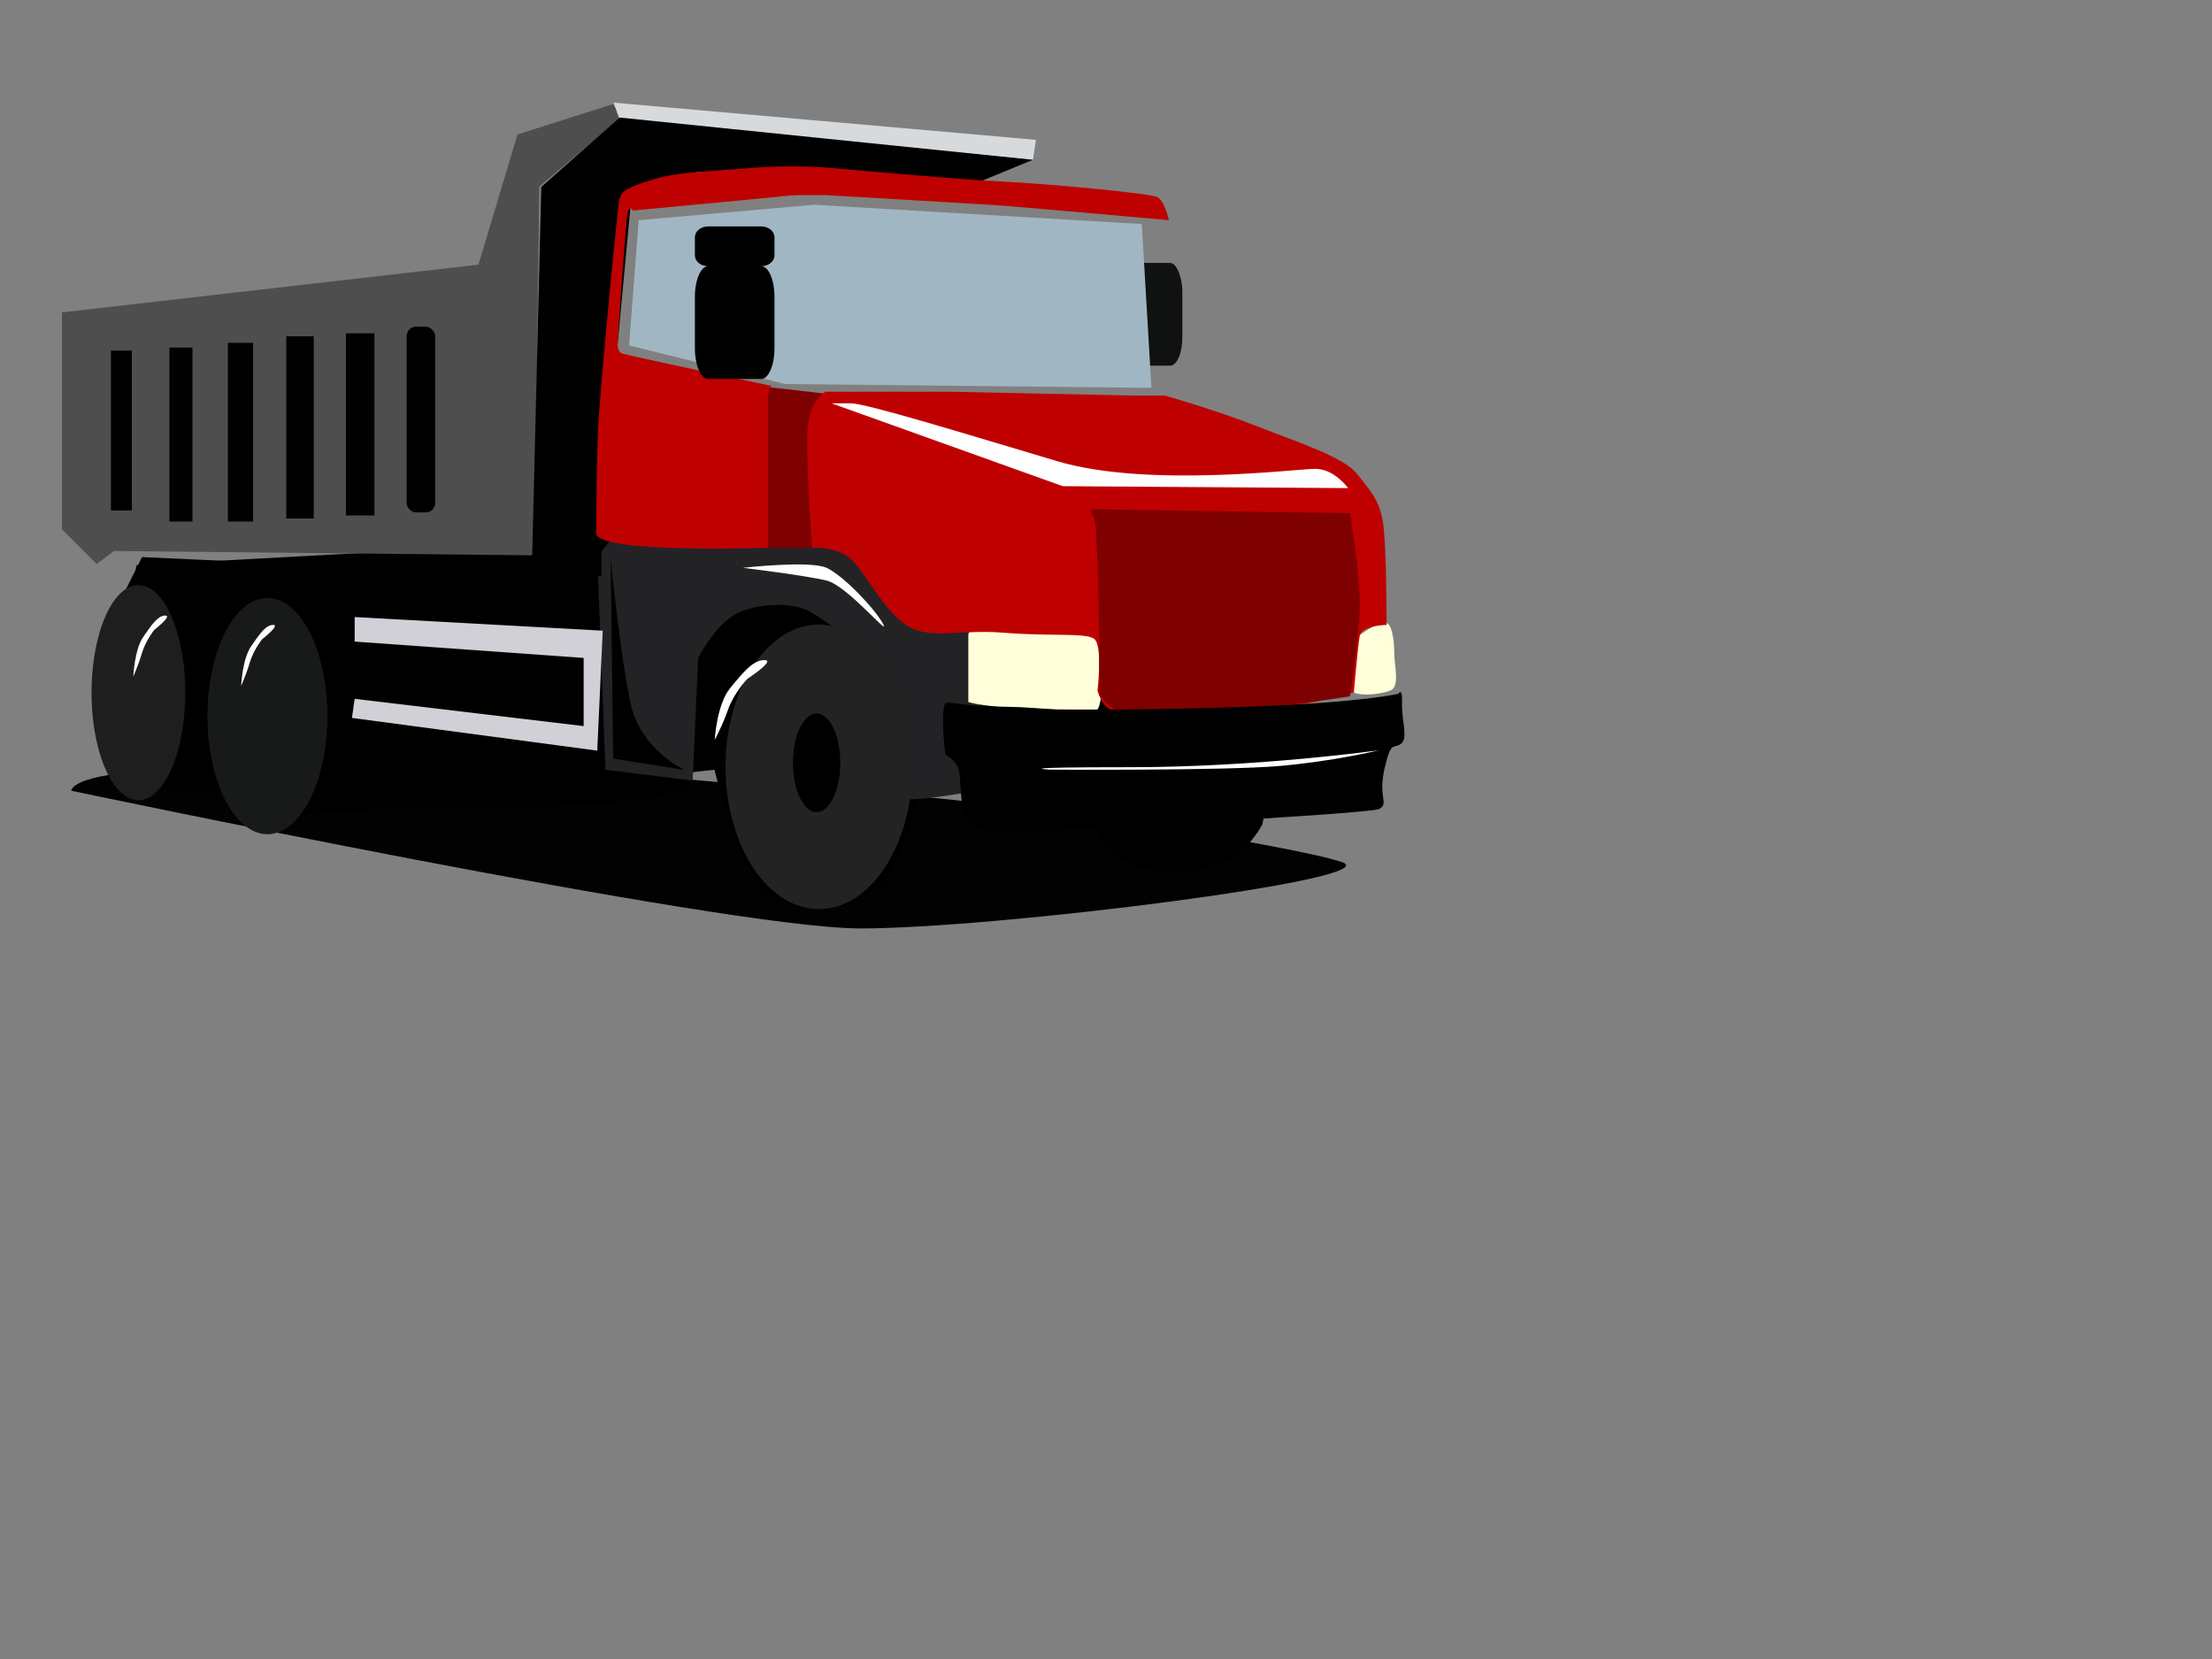 <?xml version="1.0"?><svg width="1600" height="1200" xmlns="http://www.w3.org/2000/svg" xmlns:xlink="http://www.w3.org/1999/xlink">
 <rect width="100%" height="100%" fill="#808080" stroke="none"/>
 <defs>
  <linearGradient id="linearGradient2899">
   <stop offset="0" stop-color="rgb(0,0,0)" id="stop2901"/>
   <stop offset="1" stop-color="rgb(135,135,135)" id="stop2903"/>
  </linearGradient>
  <linearGradient id="linearGradient2854">
   <stop offset="0" stop-color="rgb(255,255,217)" id="stop2856"/>
   <stop offset="0.5" stop-color="rgb(255,255,217)" id="stop2866"/>
   <stop offset="1" stop-color="rgb(255,255,217)" id="stop2858"/>
  </linearGradient>
  <linearGradient id="linearGradient2814">
   <stop offset="0" stop-color="rgb(78,78,78)" id="stop2816"/>
   <stop offset="1" stop-color="rgb(208,208,214)" id="stop2818"/>
  </linearGradient>
  <linearGradient id="linearGradient2760">
   <stop offset="0" stop-color="rgb(0,0,0)" id="stop2762"/>
   <stop offset="1" stop-color="rgb(0,0,0)" id="stop2764"/>
  </linearGradient>
  <linearGradient id="linearGradient2678">
   <stop offset="0" stop-color="rgb(44,47,104)" id="stop2680"/>
   <stop offset="1" stop-color="rgb(161,182,195)" id="stop2682"/>
  </linearGradient>
  <linearGradient id="linearGradient2620">
   <stop offset="0" stop-color="rgb(0,0,0)" id="stop2622"/>
   <stop offset="1" stop-color="rgb(208,208,214)" id="stop2624"/>
  </linearGradient>
  <linearGradient xlink:href="#linearGradient2814" y2="0.414" x2="1.085" y1="0.994" x1="-0.001" gradientTransform="matrix(1.211 0 0 0.996 -27.399 -51.597)" id="linearGradient2626"/>
  <linearGradient xlink:href="#linearGradient2620" y2="-1.61" x2="0.309" y1="1.08" x1="0.425" gradientTransform="matrix(1.906 0.06 -0.02 0.633 -4.859 -85.938)" id="linearGradient2660"/>
  <linearGradient xlink:href="#linearGradient2620" y2="-0.26" x2="0.541" y1="0.281" x1="0.466" gradientTransform="matrix(1.173 0 0 1.028 -27.399 -51.597)" id="linearGradient2672"/>
  <linearGradient xlink:href="#linearGradient2678" y2="0.385" x2="0.915" y1="0.406" x1="0.206" gradientTransform="matrix(1.787 0 0 0.675 -27.399 -51.597)" id="linearGradient2684"/>
  <linearGradient xlink:href="#linearGradient2620" y2="0.429" x2="0.94" y1="0.571" x1="-0.296" gradientTransform="matrix(1.501 0 0 0.804 -27.399 -51.597)" id="linearGradient2744"/>
  <linearGradient xlink:href="#linearGradient2620" y2="-0.321" x2="1.258" y1="0.855" x1="-0.255" gradientTransform="matrix(1.682 0 0 0.718 -27.399 -51.597)" id="linearGradient2754"/>
  <linearGradient xlink:href="#linearGradient2760" y2="0.603" x2="0.122" y1="0.413" x1="1.051" gradientTransform="matrix(1.497 0 0 0.806 -27.399 -51.597)" id="linearGradient2766"/>
  <linearGradient xlink:href="#linearGradient2854" y2="0.5" x2="1.006" y1="0.5" x1="-0.006" gradientTransform="matrix(1.381 0 0 0.874 -27.399 -51.597)" id="linearGradient2864"/>
  <linearGradient xlink:href="#linearGradient2899" y2="0.484" x2="-2.881" y1="0.429" x1="1.94" gradientTransform="matrix(0.927 0 0 1.302 -27.399 -51.597)" id="linearGradient2893"/>
 </defs>
 <g>
  <title>Layer 1</title>
  <g id="layer1">
   <path d="m51.453,571.934c0,0 472.602,99.579 570.925,99.633c98.323,0.054 384.062,-35.951 348.215,-48.024c-35.85,-12.074 -255.368,-47.996 -400.308,-54.644c-144.941,-6.648 -164.639,-26.941 -246.364,-19.624c-81.726,7.318 -264.948,-0.939 -272.468,22.659z" opacity="0.984" id="path2788"/>
   <path d="m71.19,539.008l27.605,-130.138l287.882,-15.774l177.461,-17.746l368.724,116.335l-19.717,104.505c0,0 -7.888,15.774 -21.69,23.662c-13.803,7.887 -39.436,13.802 -55.21,9.859c-15.775,-3.944 -29.577,-5.916 -37.464,-19.718c-7.887,-13.803 -55.21,-72.957 -55.21,-72.957l-78.872,25.634c0,0 0,17.746 -9.859,43.379c-9.859,25.633 -13.803,35.492 -25.633,39.436c-11.831,3.943 -54.856,7.259 -68.119,3.316c-23.662,-3.944 -44.273,-92.047 -44.273,-92.047l-17.746,1.972c0,0 5.915,7.887 -15.775,15.774c-21.689,7.888 -102.533,9.859 -161.687,9.859c-59.153,0 -90.727,5.322 -114.388,5.322c-6.659,-10.109 -15.75,-15.181 -15.75,-15.181c0,0 -9.859,0 -39.436,-1.971c-29.576,-1.972 -30.111,5.247 -34.055,-4.612c-3.943,-9.859 -17.211,-30.881 -17.211,-30.881l-29.577,1.972z" fill="#000000" id="path2756"/>
   <path d="m81.049,513.375c7.887,-65.069 15.774,-90.702 15.774,-90.702l3.944,-7.888l120.279,5.916l15.774,53.238l9.859,0l94.646,-5.915l-1.971,-55.21l-108.449,-3.944l-128.166,-5.915l-11.831,23.661l-9.859,86.759z" fill="url(#linearGradient2754)" id="path2746"/>
   <path d="m337.827,412.235l-103.979,3.899l16.897,57.189l97.48,-2.6l-10.398,-58.488z" fill="url(#linearGradient2766)" id="path2758"/>
   <path d="m432.028,402.955l5.915,153.799l63.097,7.887l3.944,-88.73c0,0 9.859,-19.718 23.661,-29.577c13.803,-9.859 43.38,-11.831 57.182,-3.944c13.803,7.888 33.521,21.69 39.436,41.408c5.916,19.718 -1.972,94.646 23.662,94.646c25.633,0 53.238,-5.915 53.238,-5.915l7.887,-72.957l-3.943,-67.041l-100.562,-51.266l-153.799,-3.944l-19.718,25.634z" fill="#232326" id="path2688"/>
   <rect ry="20.277" rx="8.794" height="74.35" width="52.765" y="190.151" x="802.443" fill="#101111" id="rect2868"/>
   <path d="m461.988,159.258l-6.971,90.627l112.935,27.886l264.911,2.788l-6.972,-118.512l-237.025,-13.943l-126.878,11.154z" fill="url(#linearGradient2684)" id="path2676"/>
   <path d="m551.221,396.283l41.828,0l4.183,-111.541l-61.348,-6.971l5.577,108.753l9.76,9.759z" fill="#7f0000" id="path2674"/>
   <path d="m700.408,459.011l0,48.787c0,0 11.154,3.485 29.279,3.485c18.126,0 59.954,5.227 64.136,1.742c4.183,-3.485 8.366,-55.757 -2.788,-59.242c-11.154,-3.484 -47.405,3.485 -58.559,1.743c-11.154,-1.743 -30.674,-5.227 -32.068,3.485z" fill="url(#linearGradient2864)" id="path2662"/>
   <path d="m979.261,500.853c0,-9.759 -2.789,-36.251 2.788,-40.433c5.577,-4.183 16.732,-11.154 20.911,-9.76c4.19,1.394 5.58,13.942 5.58,22.308c0,8.366 4.18,23.703 -2.79,26.491c-6.969,2.789 -20.912,4.183 -26.489,1.394z" fill="#ffffd9" id="path2664"/>
   <path d="m44.785,225.948l301.293,-34.524l28.246,-94.154l69.047,-21.969l6.277,9.415l-59.631,50.216l-3.139,266.77l-304.431,-3.139l-12.554,9.416l-25.108,-25.108l0,-156.923z" fill="url(#linearGradient2626)" id="path1846"/>
   <path d="m448.238,86.671l298.91,28.967l2.181,-14.484l-305.455,-26.898l4.364,12.414z" fill="#d7dadc" id="path1850"/>
   <path d="m384.965,401.4l6.545,-266.183l56.728,-50.182l298.91,30.546l-37.091,15.273l-205.092,-6.546l-48,15.273l-21.818,233.455l0,43.636l-45.818,0c0,0 -30.546,6.546 -21.819,-2.181c8.728,-8.728 17.455,-13.091 17.455,-13.091z" fill="url(#linearGradient2672)" id="path1852"/>
   <path d="m622.783,560.34a56.153,91.547 0 1 1 -112.306,0a56.153,91.547 0 1 1 112.306,0z" transform="matrix(1.203 0 0 1.124 -89.281 -75.178)" fill="#232323" id="path1856"/>
   <path d="m240.964,517.735a34.728,72.517 0 1 1 -69.456,0a34.728,72.517 0 1 1 69.456,0z" transform="matrix(1.249 0 0 1.178 -64.148 -91.926)" fill="#181a1a" id="path1858"/>
   <path d="m152.478,507.396a30.152,66.365 0 1 1 -60.304,0a30.152,66.365 0 1 1 60.304,0z" transform="matrix(1.124 0 0 1.172 -37.366 -93.663)" fill="#1e1e1e" id="path1860"/>
   <path d="m431.314,386.524c0,0 0,-50.194 1.394,-78.079c1.395,-27.886 13.943,-158.947 15.337,-164.524c1.395,-5.577 5.577,-8.365 23.703,-13.942c18.125,-5.577 36.251,-5.577 69.713,-8.366c33.463,-2.789 61.348,0 61.348,0c0,0 92.022,8.366 122.695,9.76c30.674,1.394 105.965,8.365 111.542,11.154c5.577,2.789 8.365,16.731 8.365,16.731c0,0 -107.358,-9.76 -129.666,-11.154c-22.309,-1.394 -118.513,-6.971 -118.513,-6.971c0,0 -13.943,0 -19.52,0c-5.577,0 -16.731,1.394 -16.731,1.394l-103.176,9.76c0,0 -2.788,-5.577 -4.183,4.183c-1.394,9.76 -6.971,92.021 -6.971,92.021c0,0 0,5.577 2.789,6.972c2.788,1.394 108.752,23.702 108.752,23.702c0,0 -2.788,1.394 -2.788,9.76c0,8.366 0,107.358 0,107.358c0,0 -118.513,4.183 -124.09,-9.759z" fill="#bf0000" id="path2642"/>
   <path d="m587.472,396.283c0,0 -5.577,-72.501 -2.789,-90.627c2.789,-18.125 12.549,-22.308 12.549,-22.308l90.627,0l132.455,2.788l22.309,0c0,0 34.856,9.76 66.924,22.309c32.069,12.548 62.742,22.308 72.502,34.856c9.76,12.549 15.337,18.126 18.121,33.463c2.79,15.337 2.79,75.29 2.79,75.29c0,0 -18.122,0 -19.516,8.366c-1.395,8.365 -4.183,40.433 -4.183,40.433c0,0 -47.405,13.943 -92.022,13.943c-44.616,0 -76.684,1.394 -83.656,-1.394c-6.971,-2.789 -9.76,-13.943 -9.76,-13.943c0,0 4.183,-33.462 -2.788,-37.645c-6.971,-4.183 -30.674,-1.394 -65.531,-4.183c-34.856,-2.788 -55.77,6.971 -73.896,-8.365c-18.125,-15.337 -29.279,-43.223 -41.828,-48.8c-12.548,-5.577 -22.308,-4.183 -22.308,-4.183z" fill="#bf0000" id="path2644"/>
   <path d="m795.218,502.248c0,0 0,-122.696 -4.183,-128.273c-4.183,-5.577 0,-5.577 0,-5.577l185.437,2.789c0,0 8.366,48.799 6.972,72.502c-1.395,23.702 -6.972,59.953 -6.972,59.953c0,0 -51.588,8.366 -86.444,9.76c-34.857,1.394 -76.685,4.183 -83.656,0c-6.972,-4.183 -11.154,-11.154 -11.154,-11.154z" fill="#7f0000" id="path2646"/>
   <path d="m601.415,291.713l167.312,59.954l206.351,1.394c0,0 -9.76,-13.942 -23.703,-13.942c-13.942,0 -121.301,13.942 -186.831,-5.578c-65.531,-19.519 -138.033,-41.828 -149.187,-41.828c-11.154,0 -13.942,0 -13.942,0z" fill="#ffffff" id="path2648"/>
   <path d="m1011.56,501.826c0,0 2.96,-5.486 2.57,7.056c-0.4,12.542 4.78,25.261 -0.93,29.265c-5.71,4.004 -6.88,-3.008 -11.73,17.763c-4.839,20.771 3.39,25.217 -3.711,29.176c-7.1,3.96 -259.999,16.861 -259.999,16.861c0,0 -27.915,0.51 -36.1,-5.33c-8.184,-5.839 -5.906,-33.666 -8.473,-40.723c-2.566,-7.056 -9.445,-10.064 -9.445,-10.064c0,0 -4.381,-37.803 1.194,-37.626c5.574,0.176 27.783,3.671 51.473,4.423c23.691,0.751 90.626,1.48 170.236,-1.575c79.61,-3.054 104.915,-9.226 104.915,-9.226z" fill="url(#linearGradient2660)" id="path2650"/>
   <path d="m997.386,542.681c0,0 -87.217,12.251 -179.149,12.251c-91.932,0 -58.931,1.75 -58.931,1.75c0,0 126.112,0.875 166.185,-2.625c40.073,-3.5 71.895,-11.376 71.895,-11.376z" fill="#ffffff" id="path2652"/>
   <path d="m576.318,272.194c0,-8.366 -1.394,-115.724 -1.394,-115.724" fill="none" id="path2686"/>
   <path d="m572.198,290.883l-40.773,-28.781l0,-91.138c0,0 11.992,-21.586 40.773,-21.586c28.78,0 9.593,-2.398 9.593,-2.398" fill="none" id="path2874"/>
   <path d="m256.538,505.488l-1.971,13.802l177.461,23.662l3.943,-86.759l-179.433,-9.859l0,17.746l165.631,11.831l0,49.295l-165.631,-19.718z" fill="url(#linearGradient2744)" id="path2722"/>
   <path d="m102.575,407.036l126.074,6.499l15.597,59.788" fill="none" id="path2768"/>
   <path d="m580.877,557.804a15.597,32.493 0 1 1 -31.194,0a15.597,32.493 0 1 1 31.194,0z" transform="matrix(1.098 0 0 1.098 -29.999 -60.695)" fill="#000000" id="path2770"/>
   <path d="m214.123,519.061a9.519,24.704 0 1 1 -19.037,0a9.519,24.704 0 1 1 19.037,0z" transform="matrix(0.67 0 0 0.835 -158.686 48.839)" fill="#000000" id="path2772"/>
   <path d="m128.553,504.269a8.432,22.287 0 1 1 -16.865,0a8.432,22.287 0 1 1 16.865,0z" transform="matrix(0.594 0 0 0.753 -201.71 80.044)" fill="#000000" id="path2774"/>
   <rect ry="6.784" height="134.325" width="20.622" y="236.318" x="294.147" opacity="0.984" id="rect2836"/>
   <rect height="131.781" width="20.622" y="241.059" x="250.209" opacity="0.984" id="rect2838"/>
   <rect height="131.781" width="19.906" y="243.256" x="207.052" opacity="0.984" id="rect2840"/>
   <rect height="129.237" width="18.226" y="247.997" x="164.829" opacity="0.984" id="rect2842"/>
   <rect height="125.845" width="16.677" y="251.389" x="122.541" opacity="0.984" id="rect2844"/>
   <rect height="115.67" width="15.129" y="253.585" x="80.252" opacity="0.984" id="rect2846"/>
   <path d="m58.383,256.266l293.742,-25.995" fill="none" id="path2820"/>
   <path d="m516.99,535.119c0,0 1.387,-25.438 11.093,-37.31c9.706,-11.871 16.64,-20.351 24.959,-20.351c8.32,0 -12.479,13.567 -12.479,13.567c0,0 -9.707,10.176 -13.867,22.047c-4.16,11.872 -9.706,22.047 -9.706,22.047z" fill="#ffffff" id="path2848"/>
   <path d="m174.415,496.113c0,0 0.891,-19.453 7.134,-28.531c6.242,-9.078 10.701,-15.563 16.052,-15.563c5.35,0 -8.026,10.375 -8.026,10.375c0,0 -6.243,7.782 -8.918,16.86c-2.675,9.078 -6.242,16.859 -6.242,16.859z" fill="#ffffff" id="path2850"/>
   <path d="m96.402,489.33c0,0 0.892,-19.454 7.135,-28.532c6.242,-9.078 10.701,-15.562 16.052,-15.562c5.35,0 -8.026,10.375 -8.026,10.375c0,0 -6.243,7.781 -8.918,16.859c-2.675,9.078 -6.242,16.86 -6.242,16.86z" fill="#ffffff" id="path2852"/>
   <path d="m512.221,163.771c-5.315,0 -9.577,3.512 -9.577,7.861l0,13.078c0,4.349 4.262,7.827 9.577,7.827c-5.315,0 -9.577,9.923 -9.577,22.244l0,37.073c0,12.321 4.262,22.244 9.577,22.244l38.377,0c5.315,0 9.612,-9.923 9.612,-22.244l0,-37.073c0,-12.321 -4.297,-22.244 -9.612,-22.244c5.315,0 9.612,-3.478 9.612,-7.827l0,-13.078c0,-4.349 -4.297,-7.861 -9.612,-7.861l-38.377,0z" fill="url(#linearGradient2893)" id="rect2870"/>
   <path d="m441.708,404.275l1.84,144.412l51.51,8.278c0,0 -31.274,-14.717 -38.632,-46.911c-7.359,-32.193 -14.718,-105.779 -14.718,-105.779z" fill="#000000" id="path2895"/>
   <path d="m537.37,410.714c0,0 48.403,-5.519 60.503,0c12.101,5.519 34.79,29.434 40.84,40.472c6.051,11.038 -25.714,-27.595 -40.84,-31.274c-15.126,-3.679 -60.503,-9.198 -60.503,-9.198z" fill="#ffffff" id="path2897"/>
  </g>
 </g>
</svg>